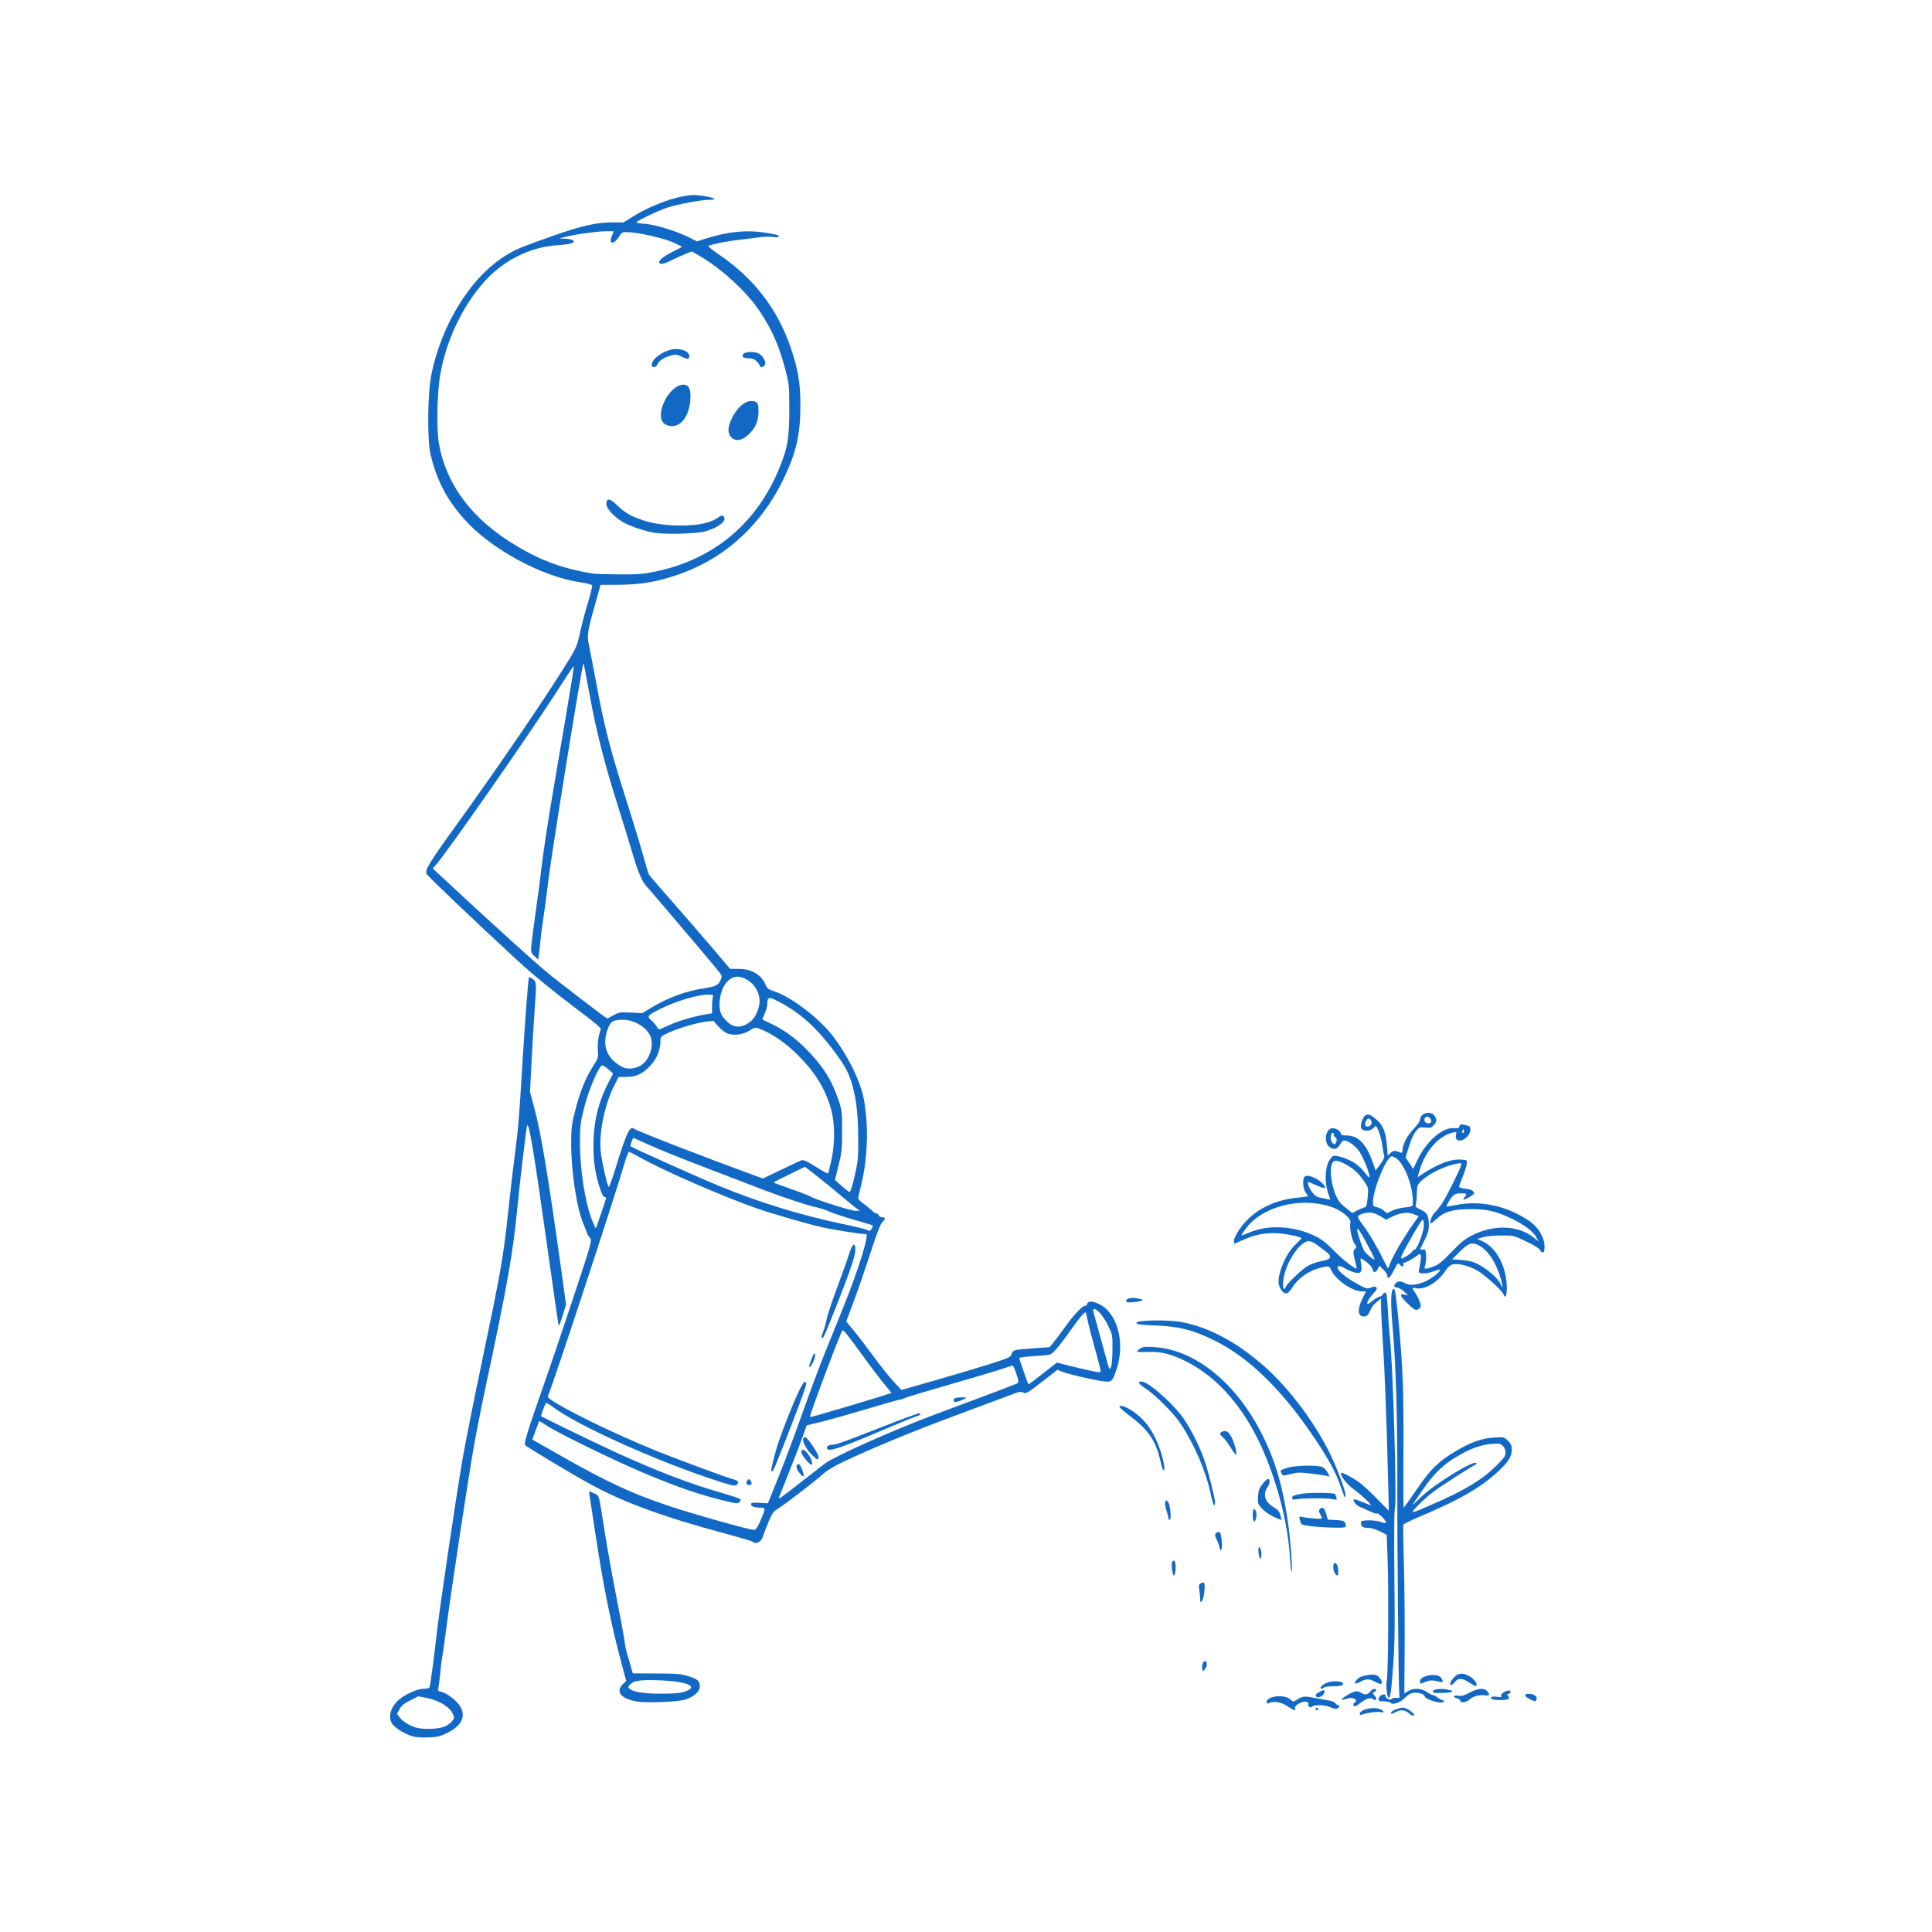 <svg version="1.0" preserveAspectRatio="xMidYMid meet" height="1080" viewBox="0 0 810 810" zoomAndPan="magnify" width="1080" xmlns:xlink="http://www.w3.org/1999/xlink" xmlns="http://www.w3.org/2000/svg"><defs><clipPath id="64b5b16547"><path clip-rule="nonzero" d="M 163 81 L 647.656 81 L 647.656 729 L 163 729 Z M 163 81"></path></clipPath></defs><g clip-path="url(#64b5b16547)"><path fill-rule="nonzero" fill-opacity="1" d="M 172.656 727.867 C 169.574 726.859 165.938 724.648 164.633 722.996 C 162.516 720.301 163.605 715.801 167.117 712.723 C 169.855 710.309 174.977 708.031 177.66 708.031 C 179.012 708.031 179.996 707.77 180.098 707.375 C 180.504 705.926 182.09 694.051 183.078 685.102 C 184.211 674.781 190.895 629.594 193.906 611.809 C 194.949 605.727 198.484 587.93 201.77 572.273 C 209.855 533.688 211.023 527.141 212.836 510.059 C 213.98 499.25 215 490.48 216.258 480.797 C 217.332 472.539 217.629 468.777 219.113 444.41 C 220.086 428.254 221.492 410.016 221.762 409.734 C 221.875 409.621 222.59 409.926 223.34 410.426 C 224.945 411.477 224.992 412.305 224.152 423.293 C 223.848 427.223 223.293 436.594 222.906 444.113 L 222.215 457.789 L 223.984 464.414 C 226.871 475.234 229.762 492.602 235.461 533.52 L 237.328 546.965 L 235.832 551.711 C 234.418 556.219 234.328 556.355 234.008 554.609 C 233.828 553.59 231.539 537.574 228.922 519.016 C 223.699 481.859 221.594 469.488 220.949 472.094 C 220.527 473.773 217.742 497.449 216.766 507.68 C 215.102 525.125 212.555 539.512 204.148 578.863 C 202.379 587.125 200 599.051 198.855 605.363 C 196.535 618.176 189.082 667.262 186.996 683.516 C 186.25 689.316 185.523 694.449 185.375 694.926 C 185.242 695.398 184.891 698.129 184.617 700.996 C 184.348 703.852 183.973 706.82 183.789 707.59 C 183.508 708.812 183.668 709.027 185.094 709.332 C 187.52 709.879 191.832 713.289 193.125 715.711 C 195.355 719.879 193.375 723.652 187.426 726.574 C 184.48 728.027 183.305 728.297 179.418 728.434 C 176.586 728.535 174.035 728.32 172.656 727.867 Z M 186.16 723.957 C 187.426 723.461 188.957 722.406 189.547 721.613 C 190.578 720.23 190.586 720.086 189.75 718.34 C 188.457 715.633 184.141 712.992 179.371 711.984 L 175.43 711.168 L 171.988 712.891 C 169.414 714.195 168.281 715.109 167.5 716.574 L 166.457 718.531 L 167.559 720.004 C 168.781 721.637 171.082 723.133 174.004 724.176 C 176.754 725.16 183.348 725.035 186.16 723.957 Z M 590.703 718.316 C 588.914 716.812 587.316 716.664 585.145 717.797 C 583.34 718.727 583.227 718.746 583.227 718.023 C 583.227 717.273 586.547 715.938 588.348 715.961 C 589.945 716.008 593.66 718.781 592.801 719.312 C 592.516 719.496 591.578 719.043 590.703 718.316 Z M 570.043 718.645 C 570.043 716.855 575.176 715.461 578.164 716.449 C 580.395 717.184 580.758 718.285 578.617 717.82 C 577.234 717.512 572.93 718.102 570.973 718.859 C 570.438 719.066 570.043 718.973 570.043 718.645 Z M 539.715 715.293 C 537.098 713.559 534.02 713.062 531.957 714.035 C 531.289 714.352 531.027 714.25 531.027 713.66 C 531.027 711.156 538.039 710.195 540.758 712.324 L 542.188 713.457 L 544.281 712.27 C 546.492 711.031 547.172 711.031 553.176 712.234 C 554.77 712.551 556.777 712.914 557.648 713.039 C 558.512 713.164 559.484 713.629 559.812 714.082 C 560.141 714.523 560.695 714.883 561.047 714.883 C 562.012 714.883 561.398 716.176 560.344 716.379 C 559.848 716.48 558.645 716.188 557.672 715.723 C 555.645 714.762 551.023 714.613 550.16 715.473 C 549.402 716.246 548.359 715.586 548.539 714.453 C 548.766 713.152 546.387 713.082 544.348 714.34 C 543.227 715.031 542.754 715.668 542.957 716.199 C 543.434 717.422 542.535 717.172 539.715 715.305 Z M 551.59 716.473 C 551.59 716.176 551.824 715.949 552.121 715.949 C 552.402 715.949 552.641 716.176 552.641 716.473 C 552.641 716.766 552.402 717.004 552.121 717.004 C 551.824 717.004 551.59 716.766 551.59 716.473 Z M 567.414 714.625 C 567.414 714.195 567.641 713.832 567.934 713.832 C 568.23 713.832 568.469 713.48 568.469 713.051 C 568.469 711.984 566.371 711.543 564.547 712.234 C 563.289 712.711 561.965 712.617 562.711 712.109 C 567.48 708.812 568.875 708.438 570.938 709.879 C 572.219 710.773 573.656 710.434 574.688 708.992 C 575.434 707.965 576.895 707.691 576.895 708.586 C 576.895 708.879 576.535 709.266 576.082 709.438 C 575.379 709.707 575.422 709.922 576.387 710.953 C 577.562 712.211 576.941 713.391 575.66 712.324 C 574.719 711.543 572.727 712.145 570.473 713.898 C 568.297 715.598 567.414 715.801 567.414 714.625 Z M 582.992 713.887 C 582.797 713.57 581.586 713.309 580.293 713.309 C 578.414 713.309 577.949 713.129 577.949 712.383 C 577.949 711.125 579.988 709.855 580.758 710.625 C 581.074 710.941 581.109 711.203 580.84 711.203 C 580.578 711.203 580.895 711.578 581.551 712.031 C 582.492 712.699 582.898 712.742 583.512 712.234 C 583.93 711.895 584.859 711.711 585.574 711.848 C 586.809 712.086 586.863 711.996 586.648 709.934 C 586.309 706.684 585.742 644.355 585.832 619.988 C 585.914 595.973 585.188 571.285 584.02 558.293 C 582.879 545.582 583.012 540.371 584.473 540.371 C 584.883 540.371 585.484 544.633 586.285 553.23 C 588.168 573.234 588.551 583.625 588.395 608.785 C 588.305 621.617 588.359 632.109 588.496 632.098 C 588.645 632.098 591.125 628.621 594 624.395 C 599.801 615.887 603.156 612.625 610.449 608.32 C 616.75 604.613 621.246 603.027 626.289 602.711 C 630.559 602.441 630.637 602.461 632.223 604.059 C 633.445 605.273 633.844 606.145 633.844 607.605 C 633.844 610.598 632.473 612.828 628.18 616.836 C 620.906 623.637 611.82 628.867 595.238 635.848 C 591.543 637.398 588.438 638.906 588.336 639.211 C 588.234 639.508 588.348 647.23 588.598 656.363 C 588.848 665.504 588.996 681.297 588.902 691.469 L 588.77 709.969 L 590.344 709.004 C 592.629 707.613 595.848 707.758 598.203 709.355 C 599.27 710.082 600.438 710.672 600.777 710.684 C 601.129 710.684 602.012 711.156 602.734 711.723 C 603.461 712.289 604.344 712.766 604.707 712.766 C 605.07 712.766 605.375 713.016 605.375 713.309 C 605.375 714.77 597.719 712.742 597.297 711.168 C 597.016 710.059 593.98 709.324 591.883 709.844 C 591.125 710.035 589.766 710.988 588.848 711.973 C 587.09 713.855 583.672 714.977 582.992 713.875 Z M 600.48 630.727 C 614.223 624.746 621.223 620.508 627.328 614.527 C 630.559 611.367 631.203 610.438 631.203 609.02 C 631.203 608 630.762 606.891 630.082 606.211 C 629.109 605.227 628.531 605.125 625.473 605.352 C 621.191 605.68 616.977 607.141 611.797 610.086 C 605.297 613.801 601.445 617.449 596.586 624.461 C 594.172 627.949 592.199 630.887 592.199 630.988 C 592.188 631.102 593.672 629.707 595.484 627.906 C 600.844 622.582 617.758 612.102 618.945 613.383 C 619.16 613.609 619.047 613.902 618.688 614.039 C 617.453 614.48 604.57 622.738 601.148 625.277 C 599.27 626.684 596.301 629.289 594.559 631.078 C 590.863 634.883 590.953 634.883 600.48 630.727 Z M 266.883 713.344 C 259.984 712.074 257.844 709.051 261.504 705.754 L 262.566 704.793 L 260.836 698.379 C 256.18 681.094 252.938 665.016 249.527 642.395 C 248.34 634.566 247.262 627.508 247.129 626.703 C 246.82 625.004 246.809 625.004 249.18 626.137 C 251.309 627.156 250.969 625.867 253.461 641.863 C 254.504 648.535 256.734 660.996 258.422 669.547 C 260.109 678.102 261.652 686.406 261.832 688.004 C 262.023 689.602 262.5 691.969 262.906 693.27 C 263.305 694.574 264.008 696.977 264.461 698.605 L 265.285 701.574 L 275.176 701.609 C 283.684 701.652 285.555 701.789 288.566 702.742 C 292.543 703.988 293.414 704.781 293.414 707.113 C 293.414 709.219 290.879 711.441 287.172 712.598 C 284.137 713.547 270.645 714.047 266.883 713.355 Z M 287.172 709.199 C 293.277 707.113 288.16 704.895 276.32 704.473 C 268.23 704.191 265.66 704.598 264.031 706.398 C 263.238 707.273 263.238 707.418 263.996 708.055 C 265.66 709.426 269.828 710.07 277.16 710.082 C 282.766 710.082 285.18 709.879 287.172 709.199 Z M 612.23 713.094 C 612.23 712.699 611.629 712.223 610.902 712.043 C 608.922 711.543 609.285 710.57 611.312 710.941 C 612.637 711.191 613.746 710.898 616.113 709.652 C 619.613 707.816 622.199 707.578 623.477 708.992 C 624.781 710.434 624.543 711.043 622.777 710.785 C 620.387 710.434 617.566 711.125 616.32 712.383 C 614.98 713.707 612.23 714.195 612.23 713.094 Z M 641.07 712.211 C 638.875 711.043 638.906 710.148 641.148 710.148 C 643.074 710.148 644.652 711.328 644.219 712.438 C 643.812 713.523 643.527 713.504 641.07 712.211 Z M 625.484 712.312 C 624.316 711.578 625.754 711.043 627.863 711.441 C 628.949 711.645 629.605 711.59 629.426 711.305 C 628.961 710.559 630.262 709.254 631.859 708.879 C 632.961 708.621 633.312 708.746 633.312 709.344 C 633.312 709.785 632.926 710.148 632.461 710.148 C 631.77 710.148 631.727 710.297 632.246 710.91 C 632.586 711.34 632.723 711.93 632.539 712.234 C 632.133 712.891 626.504 712.957 625.484 712.312 Z M 551.938 711.371 C 551.27 710.703 551.598 710.172 553.152 709.367 C 555.055 708.383 555.281 708.371 555.281 709.266 C 555.281 710.684 552.812 712.246 551.938 711.371 Z M 581.359 708.824 C 581.156 707.227 581.188 705.266 581.414 704.473 C 582.004 702.457 582.254 667.906 581.777 654.527 L 581.383 643.449 L 578.504 642 C 576.727 641.102 574.777 640.547 573.418 640.547 C 571.23 640.547 570.574 639.992 570.574 638.137 C 570.574 637.148 576.363 637.148 579.141 638.137 C 580.621 638.656 581.121 638.68 581.121 638.215 C 581.121 637.375 577.711 634.113 577.293 634.531 C 577.102 634.715 575.934 634.387 574.688 633.797 C 573.441 633.195 571.547 632.367 570.484 631.926 C 568.715 631.215 566.961 629.207 567.574 628.609 C 567.707 628.473 569.305 628.969 571.129 629.707 C 572.953 630.453 574.574 631.055 574.719 631.055 C 575.41 631.055 570.527 626.512 567.516 624.359 C 564.535 622.207 561.547 618.289 562.316 617.516 C 562.645 617.188 566.543 619.195 569.52 621.211 C 570.824 622.094 574.223 625.211 577.078 628.121 L 582.277 633.422 L 581.938 619.715 C 581.324 594.781 580.578 575.059 579.785 563.039 C 579.367 556.516 579.016 549.66 579.016 547.812 L 579.004 544.449 L 577.293 545.766 C 576.352 546.477 575.277 547.758 574.891 548.598 C 573.645 551.371 573.371 551.699 572.207 551.883 C 569.18 552.324 568.84 549.051 571.391 544.02 L 572.703 541.426 L 570.973 541.426 C 567.051 541.426 560.074 536.633 558.18 532.656 C 557.344 530.891 557.184 530.801 555.359 531.129 C 549.594 532.137 544.418 535.5 541.586 540.09 C 540.984 541.062 540.113 542.004 539.637 542.184 C 538.504 542.613 537.008 541.199 536.285 539.012 C 535.039 535.227 538.832 525.746 543.262 521.613 C 544.688 520.273 545.789 519.121 545.699 519.051 C 544.688 518.293 537.77 517.023 534.461 516.988 C 529.566 516.945 525.793 517.762 521.07 519.879 C 519.223 520.719 517.613 521.398 517.512 521.398 C 517.41 521.398 517.32 520.832 517.32 520.141 C 517.32 519.449 518.281 517.43 519.473 515.664 C 524.707 507.812 533.598 503.012 544.609 502.059 C 546.707 501.879 548.426 501.605 548.426 501.457 C 548.426 501.301 548.066 500.77 547.613 500.281 C 546.625 499.18 546.07 496.102 546.523 494.266 C 546.945 492.621 548.305 492.531 551.371 493.926 C 553.617 494.945 556.301 497.766 555.328 498.094 C 555.02 498.195 553.434 497.664 551.805 496.914 C 550.16 496.168 548.734 495.555 548.633 495.555 C 547.918 495.555 548.664 497.844 549.969 499.625 C 551.137 501.242 551.984 501.832 553.523 502.117 C 554.637 502.32 556.051 502.602 556.664 502.75 L 557.785 503.023 L 556.812 500.211 C 555.395 496.09 555.473 490.117 556.992 487.094 C 557.648 485.805 558.602 484.672 559.098 484.578 C 560.672 484.285 565.465 485.938 568.082 487.684 C 569.453 488.59 571.344 490.402 572.273 491.695 C 573.215 492.996 574.051 493.812 574.152 493.527 C 574.484 492.52 571.672 485.359 569.953 482.848 C 568.285 480.398 565.215 478.156 563.527 478.156 C 563.062 478.156 562.328 478.848 561.898 479.695 C 560.809 481.781 559.211 482.223 557.457 480.934 C 554.996 479.098 555.543 473.762 558.25 473.082 C 559.711 472.719 562.137 474.09 562.137 475.266 C 562.137 475.844 562.77 476.051 564.535 476.051 C 569.453 476.051 572.805 479.492 575.559 487.379 L 576.738 490.73 L 578.695 488.09 C 579.887 486.504 580.543 485.125 580.352 484.625 C 580.18 484.172 579.809 482.145 579.512 480.117 C 579.23 478.09 578.516 475.348 577.938 474.031 C 577.02 471.961 576.793 471.766 576.227 472.504 C 574.574 474.68 570.574 474.52 570.574 472.277 C 570.574 470.25 571.773 467.699 572.863 467.418 C 574.145 467.078 575.07 467.555 577.562 469.84 C 579.941 472.016 581.066 475.039 581.484 480.41 L 581.801 484.523 L 583.012 483.379 C 584.18 482.293 584.836 482.258 587.047 483.164 C 587.738 483.445 587.977 483.289 587.977 482.527 C 587.977 479.98 589.832 476.285 592.527 473.477 C 594.137 471.812 595.352 470.055 595.352 469.422 C 595.352 466.715 599.801 465.469 601.387 467.734 C 602.496 469.32 602.418 470.352 601.07 471.789 C 600.117 472.809 599.574 472.969 597.57 472.742 C 595.555 472.504 595.02 472.66 594.047 473.715 C 592.754 475.109 591.703 477.453 590.262 482.109 L 589.289 485.281 L 590.887 487.66 L 592.484 490.051 L 594.453 485.961 C 598.113 478.371 604.91 472.527 609.578 472.98 C 611.242 473.137 611.684 472.98 611.891 472.188 C 612.105 471.371 612.457 471.27 613.906 471.574 C 616.309 472.094 616.441 472.219 616.441 473.875 C 616.441 475.711 613.973 478.156 612.117 478.156 C 610.598 478.156 610.031 477.25 610.484 475.539 C 610.746 474.531 610.621 474.453 609.262 474.77 C 603.156 476.207 597.605 482.496 595.156 490.73 L 594.32 493.551 L 595.758 492.602 C 602.805 487.934 608.152 485.883 612.559 486.164 C 615.062 486.324 615.117 486.371 614.961 487.91 C 614.855 488.781 614.086 491.23 613.238 493.359 C 612.387 495.477 611.695 497.402 611.695 497.629 C 611.695 497.855 612.918 498.195 614.426 498.367 C 616.84 498.66 617.996 499.293 618.02 500.383 C 618.027 500.824 614.449 502.941 613.691 502.941 C 613.371 502.941 613.508 502.5 613.984 501.969 C 615.289 500.531 615.082 500.305 612.512 500.305 C 610.758 500.305 609.871 500.598 609.035 501.492 C 607.867 502.727 606.227 505.559 606.52 505.832 C 606.609 505.922 608.23 505.66 610.109 505.266 C 620.43 503.09 631.77 505.492 641.035 511.812 C 644.98 514.508 647.551 518.781 647.551 522.652 C 647.551 524.41 647.336 525.078 646.793 525.078 C 646.383 525.078 645.898 524.648 645.727 524.117 C 645.547 523.539 643.258 522.098 640.027 520.559 C 634.672 517.977 634.602 517.965 629.355 517.977 C 626.457 517.977 623.023 518.305 621.711 518.699 L 619.344 519.414 L 621.449 520.344 C 627.375 522.926 631.734 531.254 631.734 539.953 C 631.734 543.387 631.047 544.676 630.32 542.613 C 629.754 540.996 622.086 534.105 619.059 532.5 C 615.594 530.652 611.539 529.645 609.273 530.062 C 608.047 530.301 607.141 531.094 605.625 533.301 C 602.465 537.891 597.004 540.938 593.527 540.066 C 591.906 539.656 591.859 540.008 593.254 541.969 C 594.805 544.145 595.918 547.043 595.566 547.973 C 595.395 548.402 594.773 548.926 594.184 549.105 C 593.367 549.367 592.414 548.754 590.047 546.398 C 586.832 543.227 586.535 542.262 588.926 542.785 L 590.344 543.09 L 588.621 541.469 C 587.668 540.574 586.445 539.84 585.879 539.84 C 584.465 539.84 584.113 539.035 585.109 538.039 C 586.164 536.984 587.078 536.996 589.141 538.039 C 591.09 539.059 594.012 538.785 597.547 537.266 C 599.973 536.227 603.789 533.258 603.789 532.395 C 603.789 532.148 602.602 532.395 601.137 532.984 C 598.305 534.094 594.828 534.176 594.828 533.133 C 594.828 532.781 595.09 531.285 595.406 529.812 C 595.711 528.34 595.824 526.754 595.656 526.289 C 595.371 525.543 595.227 525.543 594.422 526.223 C 592.789 527.594 588.586 529.812 588.359 529.406 C 588.246 529.191 588.223 529.336 588.324 529.723 C 588.664 531.059 587.895 531.41 587 530.312 C 586.129 529.223 586.082 529.27 584.34 532.668 C 582.707 535.863 581.641 536.68 581.641 534.742 C 581.641 534.301 580.906 533.199 580 532.293 L 578.355 530.652 L 577.598 532.113 C 576.738 533.734 575.66 533.711 575.422 532.066 C 575.332 531.48 574.379 530.289 573.316 529.441 C 570.156 526.938 570.168 526.938 570.633 529.883 C 571.188 533.383 570.496 534.207 567.652 533.414 C 566.555 533.121 564.773 532.316 563.711 531.648 C 562.531 530.902 561.512 530.594 561.094 530.855 C 559.586 531.785 563.766 535.535 569.906 538.762 C 572.906 540.336 573.328 540.43 574.812 539.816 C 576.023 539.309 576.578 539.297 577.031 539.75 C 577.484 540.203 577.223 540.781 576.012 542.059 C 572.887 545.355 572.125 548.258 575.062 545.684 C 576.082 544.789 577.484 543.906 578.188 543.734 C 578.891 543.566 579.594 543.078 579.738 542.672 C 579.898 542.262 580.352 541.934 580.758 541.934 C 581.324 541.934 581.562 543.5 581.836 548.914 C 582.027 552.754 582.414 557.918 582.684 560.391 C 584 572.172 585.676 628.734 584.812 632.359 C 584.52 633.625 584.43 645.273 584.609 661.617 C 584.871 687.062 584.781 690.586 583.434 706.434 C 582.922 712.484 581.961 713.582 581.359 708.801 Z M 538.934 539.852 C 538.934 538.773 545.844 532.078 548.383 530.695 C 549.832 529.902 552.438 529.008 554.16 528.703 C 558.191 527.988 558.727 526.766 555.895 524.715 C 554.828 523.945 553.082 522.645 552.02 521.828 C 550.941 521.012 549.457 520.332 548.711 520.332 C 545.652 520.332 540.656 526.914 538.719 533.484 C 537.777 536.699 537.609 540.371 538.414 540.371 C 538.695 540.371 538.934 540.145 538.934 539.852 Z M 629.312 536.473 C 627.578 529.859 623.875 524.117 620.059 522.145 C 617.168 520.648 615.684 521.125 612.105 524.684 L 608.797 527.977 L 612.785 528.262 C 615.73 528.477 617.566 528.953 619.75 530.062 C 623.445 531.922 628.203 536.102 629.098 538.254 C 630.105 540.711 630.207 539.906 629.312 536.473 Z M 568.16 528.793 C 567.211 525.156 567.223 524.32 568.184 523.516 C 568.852 522.961 568.82 522.688 567.914 521.465 C 566.77 519.926 565.68 514.508 566.145 512.664 C 566.359 511.812 565.977 511.078 564.695 509.875 C 561.797 507.168 558.406 505.66 553.219 504.766 C 541.336 502.715 528.184 507.09 522.352 515.031 C 521.332 516.434 520.48 517.715 520.48 517.875 C 520.48 518.031 521.727 517.625 523.258 516.945 C 531.504 513.309 542.457 513.84 551.59 518.328 C 554.07 519.551 556.289 521.305 559.598 524.672 C 563.324 528.453 568.285 532.293 568.797 531.773 C 568.852 531.715 568.57 530.379 568.16 528.793 Z M 583.219 528.793 C 584.43 525.723 588.723 518.484 592.516 513.125 L 594.816 509.863 L 592.562 509.004 C 589.992 508.027 586.832 508.473 583.184 510.328 L 581.121 511.383 L 579.129 510.125 C 578.027 509.434 576.387 508.699 575.48 508.504 C 573.52 508.074 569.734 508.98 569.363 509.965 C 569.203 510.363 570.098 511.961 571.344 513.523 C 573.668 516.457 577.418 522.824 580.238 528.625 C 581.121 530.438 581.891 531.852 581.961 531.785 C 582.027 531.715 582.594 530.367 583.219 528.793 Z M 600.891 531.059 C 602.941 530.355 604.469 529.133 608.48 524.965 C 612.684 520.605 614.211 519.391 617.746 517.656 C 626.648 513.297 636.641 513.762 642.984 518.836 L 645 520.457 L 644.188 518.859 C 642.906 516.391 639.293 513.602 634.105 511.086 C 627.34 507.812 623.625 506.93 616.703 506.93 C 609.363 506.93 605.66 507.961 602.496 510.859 C 601.262 512.016 600.098 512.945 599.914 512.945 C 599.145 512.945 600.324 509.422 601.434 508.473 C 602.102 507.883 603.484 506.172 604.504 504.641 C 606.395 501.809 611.832 491.016 612.5 488.758 C 612.852 487.547 612.797 487.512 610.836 487.875 C 605.59 488.852 598.863 492.148 595.691 495.285 C 594.227 496.723 594.082 497.199 594.012 500.551 C 593.98 502.59 593.762 504.652 593.547 505.141 C 593.242 505.844 593.672 506.262 595.598 507.133 C 598.398 508.414 599.043 509.637 599.043 513.637 C 599.043 516.219 598.805 516.887 595.465 523.629 C 595.352 523.844 595.812 523.969 596.492 523.891 C 597.617 523.766 597.738 523.992 597.887 526.312 C 597.977 527.73 597.809 529.562 597.523 530.402 C 596.879 532.238 597.23 532.305 600.891 531.059 Z M 574.824 524.727 C 570.438 516.367 568.988 514.125 568.988 515.664 C 568.988 516.504 570.676 521.68 571.719 524.035 C 572.25 525.25 575.875 528.375 576.273 527.977 C 576.363 527.887 575.719 526.426 574.824 524.727 Z M 590.094 526.383 C 591.25 525.656 592.188 524.828 592.188 524.547 C 592.188 524.25 592.527 524.023 592.938 524.023 C 594.059 524.023 596.938 516.637 596.938 513.727 C 596.938 512.105 596.73 511.348 596.324 511.484 C 595.633 511.711 587.477 526.043 587.453 527.051 C 587.441 527.969 587.691 527.898 590.094 526.383 Z M 572.434 506.094 C 572.828 506.094 573.18 504.609 573.395 502.016 C 573.746 497.957 573.734 497.926 571.832 495.16 C 569.465 491.727 567.109 489.621 563.723 487.898 C 560.312 486.176 559.086 486.211 558.387 488.035 C 557.469 490.391 558.137 496.453 559.758 500.43 C 560.934 503.34 561.715 504.402 564.07 506.273 L 566.949 508.551 L 569.375 507.328 C 570.711 506.648 572.082 506.094 572.434 506.094 Z M 584.02 507.43 C 585.176 506.887 587.488 506.34 589.152 506.207 C 590.852 506.07 592.223 505.707 592.258 505.367 C 593.027 498.613 588.883 487.379 584.848 485.293 C 583.352 484.523 583.25 484.547 582.188 485.895 C 579.469 489.348 575.73 499.488 575.629 503.691 C 575.582 505.648 575.695 505.797 577.359 506.148 C 578.336 506.352 579.637 507.008 580.25 507.621 C 580.859 508.234 581.484 508.664 581.633 508.574 C 581.789 508.48 582.855 507.973 584.02 507.43 Z M 560.324 478.586 C 560.57 477.793 560.402 477.227 559.777 476.773 C 559.281 476.41 559.02 475.855 559.211 475.551 C 559.406 475.246 559.191 474.984 558.738 474.984 C 557.738 474.984 557.594 478.133 558.555 479.098 C 559.461 480.016 559.902 479.891 560.324 478.586 Z M 613.805 474.191 C 613.805 473.762 613.711 473.41 613.598 473.41 C 613.484 473.41 613.258 473.762 613.09 474.191 C 612.918 474.633 613.012 474.984 613.293 474.984 C 613.578 474.984 613.805 474.633 613.805 474.191 Z M 574.73 471.633 C 575.445 470.77 575.027 469.387 573.938 468.969 C 573.125 468.652 571.91 470.996 572.445 471.867 C 572.887 472.582 574.051 472.457 574.73 471.633 Z M 600.098 470.023 C 600.098 469.684 599.812 469.117 599.461 468.766 C 598.566 467.871 597.637 467.984 597.23 469.035 C 597.016 469.602 597.207 470.191 597.75 470.59 C 598.727 471.301 600.098 470.973 600.098 470.023 Z M 600.742 709.086 C 600.922 708.133 604.152 707.781 607.098 708.406 C 610.234 709.062 609.18 709.664 604.695 709.777 C 601.285 709.867 600.617 709.742 600.742 709.086 Z M 553.695 707.5 C 553.695 707.203 554.477 706.492 555.418 705.914 C 558.078 704.293 564.027 704.668 562.961 706.387 C 562.758 706.727 561.07 706.977 558.973 706.977 C 556.98 706.977 555.203 707.215 555.02 707.5 C 554.59 708.191 553.695 708.18 553.695 707.5 Z M 615.91 705.367 C 612.988 703.465 611.379 703.41 610.02 705.133 C 609.453 705.855 608.762 706.445 608.492 706.445 C 607.527 706.445 608.039 704.949 609.531 703.34 C 610.664 702.141 611.539 701.699 612.828 701.711 C 615.402 701.711 619.016 704.383 619.059 706.32 C 619.082 707.25 618.594 707.102 615.91 705.367 Z M 576.477 705.086 C 574.062 703.715 572.613 703.762 569.93 705.301 C 567.969 706.434 567.438 705.652 569.066 704.02 C 570.031 703.059 571.266 702.57 573.52 702.254 C 576.816 701.789 577.883 702.207 579.105 704.52 C 580 706.184 578.855 706.422 576.477 705.086 Z M 595.352 704.836 C 595.352 702.559 602.215 701.246 603.969 703.195 C 605.113 704.461 605.094 705.539 603.926 705.199 C 600.945 704.359 599.531 704.34 597.719 705.098 C 595.258 706.129 595.352 706.141 595.352 704.836 Z M 504.02 699.703 C 503.715 698.57 504.441 696.43 505.121 696.43 C 506.07 696.43 506.262 698.176 505.461 699.398 C 504.484 700.895 504.336 700.93 504.02 699.703 Z M 503.203 670.488 C 503.215 669.82 503.047 668.18 502.832 666.828 C 502.469 664.645 502.547 664.305 503.555 663.77 C 505.098 662.945 505.348 663.77 504.824 667.953 C 504.43 671.125 503.172 673.082 503.203 670.488 Z M 491.809 660 C 491.266 658.277 491.082 655.422 491.469 654.801 C 492.273 653.508 492.988 654.801 492.883 657.383 C 492.793 660 492.227 661.348 491.809 660 Z M 559.633 659.535 C 558.727 658.086 558.781 655.309 559.699 655.309 C 560.504 655.309 561.059 656.871 561.07 659.125 C 561.082 660.836 560.539 660.984 559.633 659.535 Z M 540.828 653.066 C 540.023 639.766 536.305 624.438 530.438 610.164 C 522.711 591.371 510.977 577.496 497.02 570.641 C 490.754 567.559 486.664 566.574 481.125 566.812 C 478.703 566.914 476.719 566.812 476.719 566.609 C 476.719 566.395 477.332 565.828 478.066 565.34 C 479.168 564.625 480.23 564.523 483.992 564.773 C 501.277 565.93 518.477 579.965 529.34 601.781 C 534.594 612.352 537.395 621.711 539.738 636.582 C 540.973 644.41 542.094 658.992 541.461 658.992 C 541.301 658.992 541.02 656.328 540.828 653.066 Z M 527.707 651.492 C 527.379 649.043 527.832 647.695 528.445 649.27 C 529 650.699 529.012 653.078 528.469 653.418 C 528.207 653.574 527.867 652.703 527.707 651.492 Z M 511.246 648.602 C 511.09 647.797 510.602 646.461 510.184 645.633 C 509.176 643.699 509.207 642.836 510.297 642.43 C 511.566 641.941 511.871 642.531 512.234 646.191 C 512.562 649.508 511.812 651.355 511.246 648.602 Z M 315.617 646.395 C 315.348 646.133 310.5 644.684 304.844 643.164 C 278.633 636.152 262.125 630.148 247.922 622.48 C 240.785 618.629 220.246 606.312 220.062 605.77 C 219.723 604.797 221.82 598.043 226.93 583.602 C 229.863 575.332 235.867 557.66 240.285 544.312 C 248.191 520.387 248.293 520.047 247.309 518.973 C 246.766 518.383 246.312 517.703 246.312 517.488 C 246.312 517.262 245.621 515.496 244.77 513.57 C 241.871 506.953 239.469 491.57 239.469 479.57 C 239.457 473.195 239.66 471.508 241.066 465.922 C 243.07 457.98 245.484 451.93 248.531 447.23 C 250.797 443.73 250.879 443.48 250.652 440.309 C 250.434 437.43 250.898 434.168 251.875 431.609 C 252.102 431.031 249.586 428.867 242.902 423.871 C 233.113 416.543 223.633 408.828 217.539 403.219 C 199.414 386.52 179.43 367.488 178.816 366.355 C 178.023 364.883 180.121 361.441 190.555 346.996 C 210.082 319.977 231.957 287.773 239.887 274.359 C 241.555 271.551 242.324 269.41 243.152 265.398 C 243.75 262.5 245.191 256.969 246.367 253.105 C 247.547 249.246 248.395 245.801 248.262 245.449 C 248.125 245.086 245.961 244.508 243.379 244.137 C 227.02 241.777 205.348 229.941 194.418 217.41 C 187.008 208.914 183.203 201.551 180.539 190.633 C 179.078 184.617 179.246 165.152 180.832 157.203 C 185.195 135.359 198.043 115.172 213.098 106.473 C 217.062 104.184 218.863 103.461 232.016 98.816 C 243.82 94.645 249.926 93.266 256.461 93.254 L 261.344 93.254 L 266.09 90.352 C 271.949 86.762 280.398 83.398 286.266 82.32 C 290.086 81.617 291.332 81.605 295.137 82.195 C 299.883 82.934 301.027 83.77 297.289 83.77 C 294.117 83.77 283.82 85.684 279.891 87 C 275.801 88.371 266.883 92.617 266.883 93.184 C 266.883 93.422 267.801 93.648 268.922 93.695 C 273.93 93.898 282.992 96.57 289.18 99.676 L 292.227 101.207 L 296.328 99.902 C 305.195 97.105 313.25 96.324 320.594 97.523 C 326.152 98.441 326.461 98.52 326.461 99.133 C 326.461 99.516 325.668 99.586 324.07 99.348 C 322.754 99.156 319.957 99.234 317.871 99.527 C 315.777 99.836 311.812 100.332 309.059 100.648 C 304.766 101.137 299.531 102.18 297.027 103.027 C 296.645 103.164 298.41 104.684 300.984 106.406 C 315.832 116.418 325.883 129.332 331.41 145.5 C 334.605 154.879 335.555 160.395 335.566 169.707 C 335.578 181.977 333.949 189.328 328.77 200.25 C 324.805 208.621 319.766 215.973 313.703 222.215 C 304.98 231.199 295.137 237.316 282.938 241.359 C 274.699 244.078 268.152 245.133 259.113 245.176 L 251.785 245.211 L 249.324 253.992 C 246.152 265.344 246.016 266.363 247.027 271.039 C 247.48 273.168 248.828 280.125 250.004 286.504 C 253.551 305.582 255.703 313.871 263.441 338.172 C 265.832 345.707 268.676 355.086 269.75 358.992 C 270.828 362.914 271.867 366.379 272.062 366.707 C 272.254 367.035 277.078 372.621 282.777 379.102 C 288.477 385.594 296.055 394.336 299.613 398.539 L 306.09 406.188 L 309.82 406.223 C 315.324 406.266 319.254 408.668 321.125 413.164 C 321.633 414.398 322.359 414.91 324.535 415.602 C 331.422 417.777 343.055 426.555 348.844 433.953 C 355.074 441.918 360.254 452.168 362.031 460.066 C 362.484 462.047 363.062 466.762 363.324 470.531 C 363.867 478.449 362.992 489.109 361.191 496.246 C 360.605 498.637 359.992 501.098 359.844 501.707 C 359.629 502.613 360.152 503.27 362.395 504.926 C 363.945 506.07 365.531 507.406 365.938 507.883 C 366.336 508.359 366.992 508.754 367.402 508.754 C 367.809 508.754 368.285 509.105 368.441 509.547 C 368.613 509.977 369.191 510.34 369.723 510.34 C 371.23 510.34 371.355 511.133 370.027 512.277 C 369.156 513.035 367.742 516.648 364.988 525.145 C 362.879 531.648 359.73 540.801 357.977 545.504 L 354.793 554.043 L 358.191 558.156 C 360.047 560.422 363.754 565.262 366.402 568.906 C 369.066 572.566 372.746 577.176 374.582 579.16 L 377.938 582.762 L 392.129 578.695 C 399.945 576.453 410.223 573.395 414.969 571.887 C 422.898 569.383 423.645 569.031 424.121 567.684 C 424.723 565.941 424.961 565.883 433.457 565.27 L 440.016 564.809 L 441.543 563.004 C 442.383 562.02 444.684 558.949 446.664 556.188 C 450.312 551.066 454.254 546.988 455.07 547.484 C 455.309 547.633 455.637 547.281 455.785 546.703 C 456.137 545.379 457.836 545.367 460.645 546.66 C 468.383 550.25 471.836 562.723 468.188 573.871 C 466.469 579.137 466.035 579.555 462.844 579.148 C 458.605 578.605 448.297 576.25 445.691 575.219 L 443.348 574.301 L 437.852 578.57 C 430.578 584.211 430.012 584.551 428.867 583.816 C 428.156 583.352 427.203 583.512 424.531 584.531 C 422.637 585.242 412.316 589.094 401.59 593.082 C 382.648 600.117 365.703 607.105 353.445 612.918 C 349.41 614.832 346.523 616.621 344.539 618.434 C 341.391 621.312 328.316 631.281 325.566 632.914 C 324.262 633.684 323.492 634.883 322.055 638.418 C 321.047 640.898 320.059 643.473 319.879 644.117 C 319.211 646.426 316.934 647.652 315.617 646.418 Z M 318.891 637.375 C 321.047 632.359 321.047 632.109 318.949 632.098 C 316.391 632.098 314.859 631.555 314.859 630.668 C 314.859 630.035 315.539 629.922 318.395 630.07 L 321.941 630.262 L 326.551 618.844 C 329.078 612.555 333.562 600.582 336.508 592.211 C 339.465 583.852 343.645 572.625 345.82 567.254 C 347.996 561.883 351.312 553.703 353.184 549.059 C 360.16 531.773 364.965 516.117 362.879 517.398 C 362.473 517.656 349.422 515.598 344.629 514.52 C 338.898 513.238 324.75 509.172 318.02 506.863 C 304.109 502.094 278.508 490.98 268.527 485.371 C 266.102 484.012 263.926 482.891 263.691 482.891 C 263.453 482.891 262.637 484.977 261.887 487.512 C 256.77 504.801 232.344 579.059 229.75 585.219 C 229.488 585.855 230.395 586.648 233.512 588.461 C 242.641 593.809 257.891 601.102 273.422 607.559 C 281.633 610.957 304.73 619.547 307.609 620.258 C 309.469 620.723 309.922 621.461 308.934 622.434 C 308.242 623.125 307.441 622.988 302.148 621.312 C 276.965 613.359 241.973 597.684 231.551 589.695 C 230.25 588.699 229.047 588.043 228.879 588.246 C 228.414 588.777 226.668 593.66 226.883 593.785 C 230.281 595.621 251.703 605.961 258.445 609.031 C 276.172 617.086 289.156 622.051 303 626.035 C 306.762 627.125 310.078 628.223 310.352 628.484 C 310.668 628.777 310.555 629.254 310.047 629.762 C 309.309 630.5 308.516 630.398 301.891 628.742 C 292.395 626.363 282.867 623.035 269.785 617.496 C 257.379 612.25 234.305 601 229.512 597.863 C 227.664 596.66 226.102 595.746 226.047 595.836 C 225.977 595.914 225.309 597.691 224.551 599.766 L 223.18 603.539 L 233.828 609.609 C 254.277 621.258 264.664 626.105 280.523 631.406 C 290.934 634.883 314.711 641.566 316.164 641.434 C 316.922 641.352 317.656 640.254 318.891 637.375 Z M 313 622.059 C 312.809 621.766 312.969 621.145 313.332 620.699 C 313.941 619.965 314.078 619.977 314.68 620.805 C 315.051 621.301 315.223 621.914 315.074 622.164 C 314.691 622.785 313.41 622.73 313 622.059 Z M 323.301 616.68 C 323.301 615.469 325.281 607.766 326.426 604.5 C 330.797 592.051 336.293 579.387 337.324 579.387 C 337.73 579.387 338.059 579.68 338.059 580.043 C 338.059 580.938 335.207 588.824 330.754 600.207 C 325.055 614.797 324.207 616.816 323.73 616.816 C 323.492 616.816 323.301 616.758 323.301 616.68 Z M 339.375 572.137 C 339.578 571.625 339.996 570.492 340.293 569.633 C 341.027 567.48 341.754 566.766 341.754 568.184 C 341.754 569.598 340.145 573.055 339.488 573.055 C 339.215 573.055 339.172 572.633 339.375 572.137 Z M 344.383 560.469 C 344.383 560.207 344.754 559.121 345.195 558.043 C 345.648 556.969 346.262 554.758 346.566 553.129 C 346.875 551.496 348.844 545.527 350.965 539.863 C 353.082 534.199 355.336 527.832 355.98 525.734 C 357.297 521.406 358.621 520.523 358.621 523.969 C 358.621 526.199 356.637 532.262 352.105 543.805 C 346.477 558.191 345.32 560.934 344.855 560.934 C 344.598 560.934 344.383 560.719 344.383 560.469 Z M 336.926 620.52 C 340.801 617.473 344.711 614.426 345.629 613.746 C 350.215 610.359 375.047 599.312 393.184 592.582 C 413.383 585.086 425.969 580.328 426.637 579.906 C 427.137 579.602 427.023 578.695 426.125 576.012 C 425.492 574.098 424.789 572.52 424.574 572.52 C 424.359 572.52 422.422 573.133 420.27 573.871 C 418.117 574.617 408.172 577.574 398.168 580.461 C 388.152 583.34 379.555 585.934 379.059 586.23 C 378.559 586.523 377.824 586.762 377.426 586.762 C 377.039 586.762 370.402 588.641 362.676 590.941 C 354.961 593.242 346.297 595.664 343.43 596.332 L 338.219 597.559 L 336.734 601.781 C 335.93 604.105 333.371 610.754 331.059 616.555 C 328.758 622.355 326.73 627.441 326.562 627.859 C 326.176 628.848 328.09 627.488 336.926 620.52 Z M 334.988 617.312 C 333.742 615.738 333.621 614.164 334.695 613.801 C 335.023 613.699 335.668 614.57 336.145 615.75 C 337.574 619.32 337.086 619.977 334.988 617.312 Z M 337.832 611.977 C 335.887 609.691 335.387 607.855 336.711 607.855 C 337.688 607.855 339.918 610.832 340.371 612.727 C 340.859 614.777 340.02 614.527 337.832 611.977 Z M 341.891 611.355 C 339.523 609.168 338.875 608.398 337.688 606.395 C 336.371 604.16 336.359 602.574 337.652 602.574 C 338.398 602.574 342.512 608.488 343.043 610.312 C 343.43 611.66 342.816 612.215 341.891 611.355 Z M 346.887 607.539 C 346.184 606.836 347.227 605.746 348.574 605.746 C 350.453 605.746 352.844 604.898 370.027 598.168 C 377.902 595.086 384.746 592.562 385.219 592.562 C 386.523 592.562 385.742 593.445 384.066 593.863 C 383.262 594.055 376.203 596.945 368.375 600.289 C 353.059 606.812 347.895 608.559 346.887 607.539 Z M 399.844 586.898 C 399.98 586.195 400.617 585.945 402.52 585.867 C 403.891 585.809 405.023 585.867 405.023 586.023 C 405.023 586.422 401.5 587.816 400.512 587.816 C 399.992 587.816 399.73 587.465 399.844 586.898 Z M 348.121 591.781 C 358.543 588.754 373.473 584.211 373.664 584.02 C 373.754 583.93 372.555 582.379 370.992 580.566 C 369.441 578.754 365.395 573.449 362.02 568.793 C 355.312 559.562 353.559 557.363 353.207 557.762 C 352.332 558.781 339.637 592.527 339.637 593.828 C 339.637 594.273 339.172 594.387 348.121 591.781 Z M 437.25 575.852 L 443.121 571.266 L 447.66 572.43 C 450.164 573.078 454.277 574.051 456.816 574.594 C 461.145 575.523 461.438 575.523 461.438 574.684 C 461.438 574.188 460.395 570.121 459.125 565.645 C 457.859 561.16 456.52 556.074 456.168 554.34 C 455.809 552.594 455.422 550.84 455.297 550.418 C 455.023 549.547 453.121 551.699 449.043 557.465 C 443.855 564.797 441.316 567.719 439.879 567.988 C 439.121 568.137 435.938 568.422 432.801 568.613 C 428.914 568.852 427.168 569.156 427.316 569.566 C 427.441 569.883 428.324 572.465 429.289 575.297 C 430.25 578.117 431.109 580.441 431.203 580.441 C 431.305 580.441 434.023 578.379 437.25 575.852 Z M 466.41 565.645 C 466.445 559.641 466.41 559.492 464.449 555.527 C 462.66 551.902 460.031 548.801 458.754 548.801 C 458.062 548.801 458.086 548.938 460.125 556.188 C 461.133 559.812 462.57 565.023 463.305 567.785 C 465.176 574.707 465.117 574.605 465.809 573.055 C 466.129 572.328 466.398 569 466.41 565.645 Z M 365.496 515.008 C 365.824 514.406 366.008 513.84 365.918 513.75 C 365.816 513.66 362.305 512.605 358.09 511.395 C 353.887 510.191 349.195 508.641 347.668 507.938 C 346.148 507.246 343.656 506.441 342.137 506.148 C 339.137 505.594 327.07 501.57 319.074 498.457 C 316.32 497.391 306.113 493.484 296.406 489.777 C 286.688 486.062 275.82 481.703 272.254 480.059 C 268.684 478.43 265.695 477.09 265.594 477.09 C 265.242 477.09 264.109 480.309 264.379 480.57 C 265.004 481.191 292.621 493.562 301.891 497.367 C 318.406 504.156 335.625 509.445 353.344 513.172 C 358.418 514.238 362.926 515.324 363.367 515.586 C 364.559 516.289 364.852 516.207 365.496 515.008 Z M 251.887 509.129 C 252.973 505.867 253.957 502.898 254.094 502.535 C 254.23 502.172 253.98 501.879 253.527 501.879 C 253.02 501.879 252.34 500.711 251.648 498.582 C 249.609 492.395 248.84 487.57 248.805 480.785 C 248.758 470.668 250.754 462.195 255.16 453.723 L 257.039 450.117 L 255.047 448.285 C 253.945 447.273 252.746 446.562 252.383 446.707 C 250.898 447.273 246.801 456.938 244.988 464.133 C 243.344 470.633 243.152 472.141 243.141 478.598 C 243.129 490.402 245.328 504.484 248.316 511.766 C 249.055 513.57 249.723 515.051 249.789 515.051 C 249.859 515.051 250.809 512.391 251.887 509.129 Z M 358.895 506.477 C 358.02 505.832 355.051 503.383 352.301 501.051 C 349.535 498.707 345.082 495.082 342.387 492.984 L 337.48 489.18 L 330.922 492.375 C 327.309 494.129 324.352 495.66 324.352 495.762 C 324.352 495.875 327.617 497.098 331.602 498.492 C 335.59 499.871 339.34 501.336 339.941 501.707 C 341.867 502.93 356.695 507.633 358.621 507.645 L 360.469 507.645 L 358.895 506.465 Z M 358.328 493.043 C 359.719 486.992 359.867 485.465 359.82 477.625 C 359.777 467.824 359.086 461.277 357.488 455.477 C 355.938 449.824 354.441 447.016 349.57 440.512 C 342.32 430.848 335.602 424.789 327.184 420.312 C 322.27 417.695 321.746 417.754 321.715 420.949 C 321.703 421.809 321.215 423.566 320.648 424.824 C 320.07 426.09 319.605 427.211 319.605 427.324 C 319.605 427.43 321.102 428.199 322.926 429.023 C 328.203 431.426 333.234 435.02 337.969 439.797 C 344.992 446.879 348.664 452.68 351.574 461.277 C 352.992 465.48 353.082 466.285 353.07 474.191 C 353.059 481.703 352.891 483.301 351.551 488.668 L 350.047 494.695 L 352.879 497.211 C 354.441 498.605 355.957 499.738 356.242 499.746 C 356.535 499.746 357.477 496.746 358.328 493.043 Z M 258.035 489.883 C 262.793 474.496 264.086 471.777 265.988 473.309 C 267.09 474.191 295.273 485.125 316.172 492.77 L 319.867 494.117 L 327.254 490.551 C 331.309 488.602 335.184 486.789 335.852 486.527 C 336.859 486.145 337.934 486.605 342.035 489.18 C 344.766 490.902 347.102 492.148 347.227 491.953 C 347.34 491.75 347.938 489.281 348.551 486.461 C 350.16 478.984 350.078 470.77 348.336 464.73 C 345.867 456.234 341.664 449.438 334.422 442.246 C 329.395 437.25 323.719 433.328 318.746 431.438 C 316.617 430.621 316.523 430.633 314.258 432.062 C 311.586 433.75 307.938 434.27 305.176 433.363 C 304.109 433 302.375 431.699 301.188 430.352 L 299.102 427.984 L 296.043 428.344 C 291.875 428.855 284.762 430.941 280.457 432.91 C 277 434.496 276.898 434.598 276.898 436.48 C 276.898 440.117 275.379 443.855 272.785 446.629 C 269.398 450.242 266.895 451.457 262.703 451.488 L 259.328 451.535 L 257.312 455.566 C 253.449 463.34 251.125 474.793 251.84 482.586 C 252.227 486.73 254.707 497.664 255.273 497.664 C 255.465 497.664 256.711 494.164 258.035 489.891 Z M 269.285 446.254 C 272.73 443.641 274.316 437.512 272.457 433.965 C 270.566 430.34 265.73 427.562 261.242 427.543 C 257.289 427.543 256.098 428.152 255.035 430.793 C 252.125 438.008 254.105 443.66 260.824 447.297 C 263.133 448.555 266.883 448.09 269.285 446.254 Z M 281.316 429.457 C 285.102 427.777 291.523 425.965 296.543 425.164 L 298.512 424.844 L 298.523 422.105 C 298.523 420.598 298.672 418.828 298.84 418.172 C 299.137 417.109 298.977 416.984 297.289 416.984 C 292.566 416.984 283.73 419.566 277.012 422.906 C 271.414 425.695 271.086 426.09 273.035 427.734 C 273.875 428.438 274.895 429.637 275.301 430.395 C 275.707 431.168 276.285 431.676 276.605 431.539 C 276.91 431.402 279.027 430.465 281.316 429.457 Z M 313.93 428.82 C 316.277 427.281 317.965 424.188 318.383 420.664 C 318.973 415.75 315.301 410.719 310.305 409.598 C 305.695 408.555 301.672 414.016 301.672 421.32 C 301.672 424.258 302.488 426.102 304.723 428.223 C 307.598 430.949 310.387 431.133 313.93 428.82 Z M 257.23 425.637 C 259.555 424.379 260.145 424.289 264.504 424.527 L 269.25 424.777 L 272.945 422.547 C 279.98 418.273 287.719 415.441 295.422 414.309 C 300.156 413.605 301.219 413.031 302.219 410.641 C 302.805 409.199 302.703 408.93 300.551 406.324 C 295.285 399.934 272.176 372.723 271.168 371.715 C 269.332 369.879 267.508 365.676 265.355 358.359 C 264.223 354.496 261.355 345.184 258.977 337.641 C 253.277 319.559 250.016 306.68 247.16 291.07 C 245.883 284.012 244.738 278.145 244.625 278.039 C 244.195 277.609 231.461 356.355 229.953 368.746 C 229.07 375.996 228.016 383.949 227.609 386.406 C 227.199 388.879 226.727 392.547 226.555 394.586 C 226.375 396.613 226.102 399.188 225.934 400.297 L 225.648 402.324 L 224.062 400.828 C 222.547 399.379 222.5 399.207 222.816 395.902 C 223 394.02 223.848 387.609 224.688 381.66 C 225.535 375.727 226.703 366.707 227.293 361.633 C 227.879 356.559 230.012 342.668 232.051 330.785 C 240.828 279.367 240.953 278.562 240.16 279.637 C 239.73 280.227 236.242 285.562 232.41 291.512 C 220.391 310.133 186.691 358.348 182.441 363.004 L 181.422 364.113 L 191.598 373.551 C 209.133 389.805 223.168 402.496 229.184 407.523 C 233.805 411.398 254.172 427.008 254.594 427.008 C 254.648 427.008 255.84 426.398 257.23 425.637 Z M 274.824 239.613 C 299.363 234.508 317.5 219.27 326.902 195.863 C 330.367 187.254 330.945 183.527 330.91 170.5 C 330.879 161.551 330.777 160.656 329.191 154.688 C 326.527 144.719 323.797 138.52 318.645 130.691 C 313.219 122.48 302.684 112.738 293.359 107.324 L 290.062 105.406 L 287.434 106.449 C 285.984 107.016 283.391 108.195 281.656 109.066 C 278.234 110.801 276.367 111.094 276.367 109.906 C 276.367 108.887 278.508 107.277 282.508 105.305 C 284.352 104.398 285.859 103.574 285.859 103.473 C 285.859 103.367 284.262 102.555 282.301 101.66 C 278.52 99.938 268.539 97.625 263.734 97.363 C 260.879 97.219 260.848 97.23 259.352 99.461 C 257.098 102.801 255.078 102.348 256.551 98.816 L 257.336 96.945 L 254.164 96.945 C 250.504 96.945 240.68 98.305 236.988 99.324 L 234.449 100.016 L 236.828 100.074 C 238.133 100.117 239.547 100.355 239.992 100.629 C 241.633 101.668 239.504 102.406 233.805 102.793 C 221.898 103.574 210.594 109.352 202.402 118.82 C 193.523 129.105 187.043 142.984 184.574 157.055 C 183.234 164.68 182.941 180.098 184.027 186.055 C 187.258 203.672 198.109 217.922 216.734 228.988 C 227.234 235.242 236.523 238.574 248.953 240.531 C 249.676 240.656 254.422 240.77 259.496 240.816 C 267.383 240.871 269.613 240.691 274.824 239.613 Z M 275.133 223.461 C 270.781 222.848 264.402 220.777 261.266 218.93 C 257.426 216.688 254.23 213.242 254.23 211.363 C 254.23 208.77 255.555 208.801 258.355 211.477 C 261.754 214.727 263.586 215.906 267.77 217.492 C 272.773 219.395 278.27 220.289 285.133 220.312 C 293.277 220.344 298.047 219.246 301.797 216.527 C 302.5 216.02 302.84 216.008 303.34 216.492 C 305.039 218.191 301.391 221.172 295.613 222.805 C 292.34 223.723 279.98 224.117 275.133 223.449 Z M 306.512 183.258 C 304.902 181.535 305.051 178.941 306.988 175.078 C 309.059 170.922 312.219 168.133 314.848 168.133 C 317.488 168.133 318.02 168.883 318.008 172.586 C 317.996 176.336 316.832 179.199 314.27 181.762 C 311.312 184.742 308.438 185.297 306.512 183.258 Z M 279.176 178.047 C 277.285 177.141 276.625 174.828 277.363 171.668 C 278.609 166.266 282.98 161.281 286.461 161.281 C 288.895 161.281 289.758 163.184 289.406 167.816 C 288.805 175.734 284.102 180.438 279.176 178.047 Z M 273.207 153.055 C 273.207 150.211 279.016 146.395 283.445 146.324 C 286.402 146.281 288.973 147.641 289.008 149.25 C 289.031 150.688 288.293 150.754 285.871 149.566 C 283.844 148.559 283.355 148.512 281.227 149.078 C 278.395 149.84 276.027 151.414 275.574 152.852 C 275.176 154.098 273.207 154.266 273.207 153.055 Z M 318.551 153.34 C 318.551 153.043 317.965 152.207 317.25 151.492 C 316.309 150.551 315.391 150.199 313.863 150.199 C 311.539 150.199 310.734 149.508 311.711 148.332 C 312.57 147.301 316.934 147.336 318.438 148.387 C 320.219 149.633 321.406 152.207 320.625 153.133 C 319.902 154.02 318.551 154.145 318.551 153.34 Z M 550.273 639.926 C 547.965 639.664 545.902 639.281 545.699 639.074 C 545.504 638.859 545.164 638.012 544.961 637.172 C 544.609 635.758 544.68 635.664 545.844 635.961 C 548.383 636.582 554.227 636.992 554.203 636.527 C 554.195 636.266 553.863 635.473 553.457 634.746 C 552.949 633.82 552.891 633.23 553.277 632.766 C 554.34 631.496 555.258 632.121 555.984 634.613 L 556.707 637.117 L 560.062 637.273 C 563.426 637.434 564.219 637.875 564.242 639.621 C 564.242 640.434 563.688 640.535 559.371 640.469 C 556.688 640.434 552.598 640.188 550.273 639.926 Z M 525.227 635.223 C 525.227 633.32 525.418 632.605 525.883 632.766 C 526.676 633.027 527.016 634.906 526.586 636.641 C 526.031 638.848 525.227 638.012 525.227 635.223 Z M 489.906 636.672 C 489.906 636.266 489.52 634.715 489.043 633.254 C 488.07 630.25 488.375 628.223 489.609 629.504 C 490.551 630.5 491.254 636.605 490.473 637.082 C 490.164 637.285 489.906 637.082 489.906 636.672 Z M 533.895 635.871 C 532.172 635.043 529.961 633.48 528.988 632.367 C 527.336 630.488 527.23 630.16 527.449 627.281 C 527.617 624.859 528.004 623.805 529.25 622.266 C 530.121 621.188 531.082 620.227 531.391 620.125 C 532.453 619.773 532.613 621.652 531.641 623.059 C 529.293 626.422 530.156 629.66 533.984 631.906 C 535.707 632.914 536.41 633.719 536.805 635.156 C 537.09 636.199 537.258 637.129 537.18 637.207 C 537.098 637.285 535.625 636.684 533.895 635.871 Z M 507.621 626.469 C 505.641 616.941 500.816 605.691 494.891 596.754 C 492.059 592.48 484.32 584.734 480.289 582.129 C 477.195 580.121 476.641 579 478.895 579.262 C 481.465 579.555 489.758 586.625 494.855 592.879 C 498.152 596.922 502.594 605.43 505.008 612.328 C 506.535 616.703 509.414 628.133 509.414 629.855 C 509.414 632.48 508.52 630.805 507.621 626.469 Z M 541.801 628.348 C 541.199 627.383 542.355 626.809 546.105 626.219 C 549.324 625.719 559.223 625.82 559.711 626.363 C 559.812 626.477 560.062 627.102 560.254 627.746 C 560.594 628.855 560.504 628.902 558.871 628.539 C 556.641 628.043 546.047 628.031 543.84 628.539 C 542.809 628.766 542.004 628.699 541.801 628.359 Z M 563.609 627.363 C 563.438 626.922 562.531 624.438 561.578 621.824 C 559.766 616.848 556.719 611.32 551.406 603.367 C 537.723 582.887 523.742 569.191 509.152 561.984 C 500.238 557.59 494.367 556.094 484.367 555.699 C 477.828 555.449 476.457 555.258 476.457 554.602 C 476.457 553.375 490.234 553.23 495.934 554.383 C 507.387 556.707 518.816 562.902 530.176 572.93 C 540.848 582.355 552.234 597.75 558.387 611.094 C 561.457 617.754 564.332 625.754 564.105 627.023 C 563.957 627.859 563.824 627.949 563.609 627.363 Z M 537.348 617.848 C 536.59 616.441 536.578 616.453 539.59 615.422 C 542.875 614.301 552.688 614.129 554.613 615.16 C 555.27 615.512 556.176 616.531 556.641 617.426 L 557.492 619.07 L 555.996 618.719 C 555.168 618.539 552.223 618.105 549.457 617.766 C 545.199 617.246 543.93 617.281 541.145 617.98 C 538.027 618.773 537.836 618.766 537.348 617.848 Z M 486.562 612.738 C 484.773 604.457 481.547 599.551 474.305 594.113 C 471.574 592.062 469.344 590.125 469.344 589.82 C 469.344 588.73 472.641 589.945 475.598 592.121 C 479.383 594.906 482.043 598.168 484.367 602.883 C 486.645 607.48 488.816 615.477 488.012 616.281 C 487.617 616.68 487.188 615.625 486.562 612.738 Z M 516.008 606.949 C 514.84 605.066 513.355 603.109 512.711 602.586 C 511.316 601.465 511.203 600.707 512.359 600.266 C 513.977 599.641 514.68 599.969 515.973 601.918 C 517.195 603.777 518.68 608.875 518.281 609.906 C 518.191 610.152 517.16 608.828 516.008 606.949 Z M 472.312 545.754 C 471.645 544.664 473.523 543.906 476.027 544.246 C 480.105 544.812 479.961 545.367 475.598 545.898 C 473.809 546.125 472.504 546.07 472.312 545.754 Z M 472.312 545.754" fill="#1168c5"></path></g></svg>